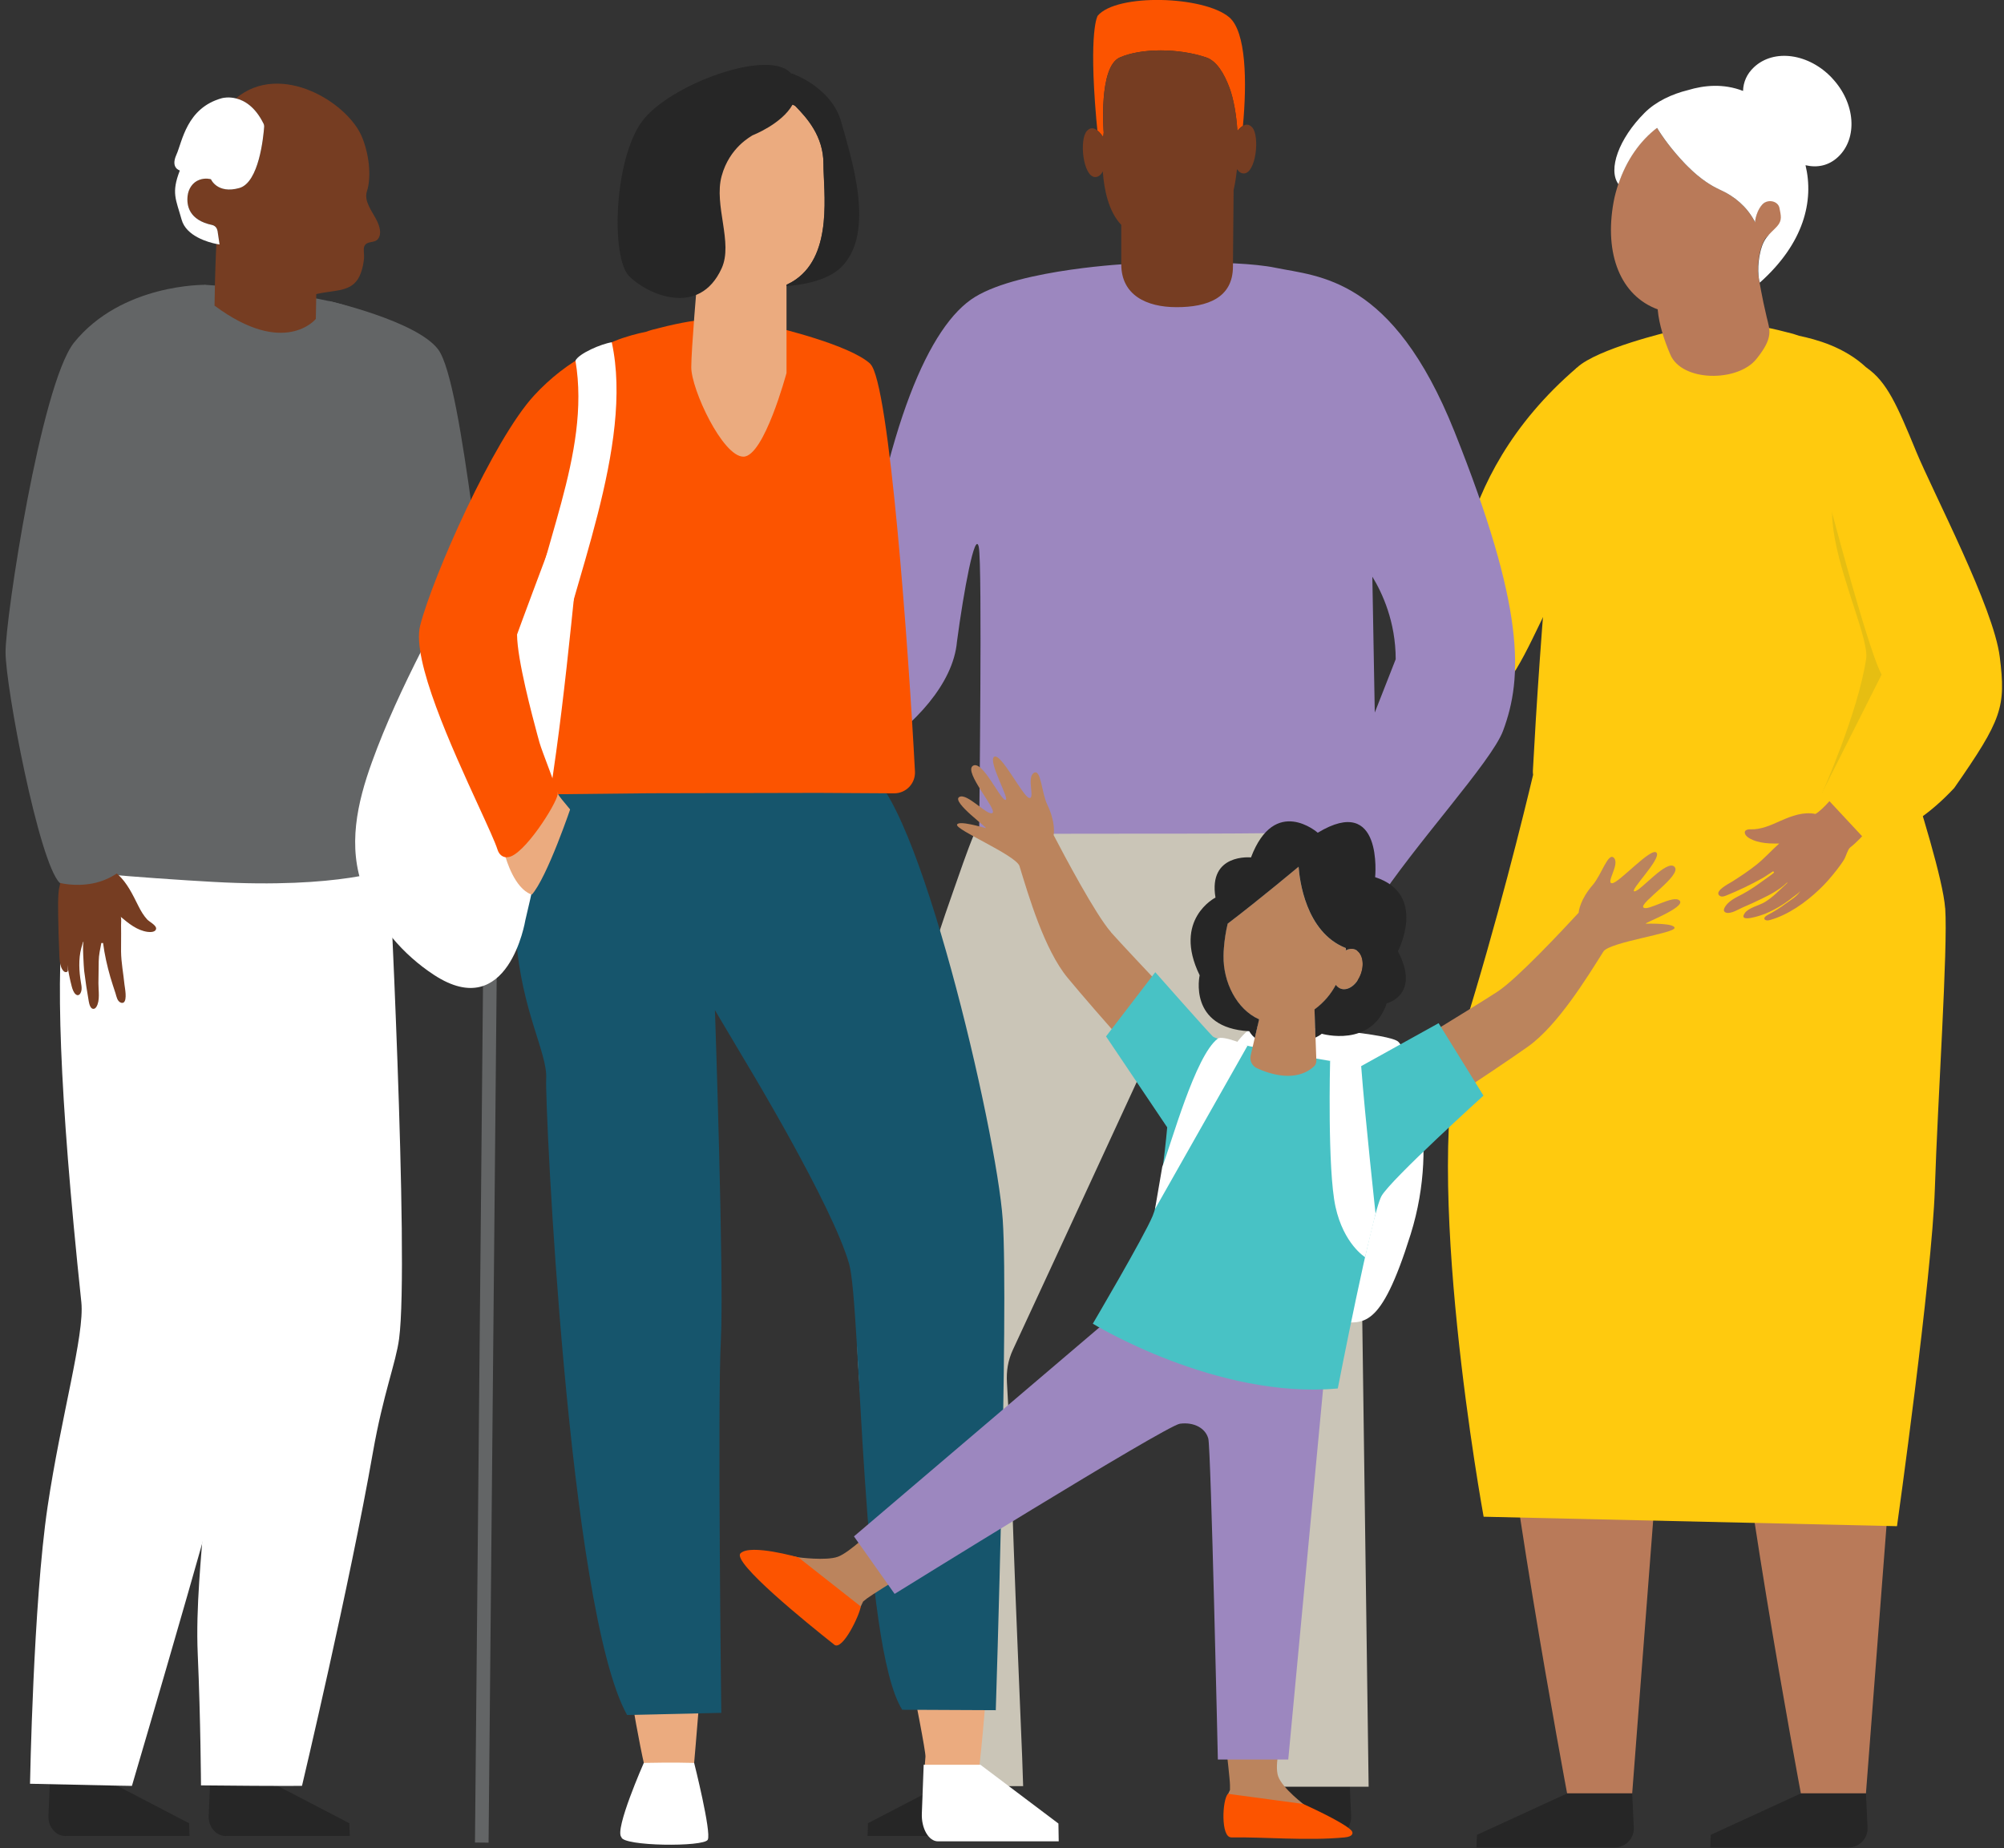 <svg width="271" height="250" viewBox="0 0 271 250" fill="none" xmlns="http://www.w3.org/2000/svg">
<rect x="0" y="0" width="271" height="250" fill="#333333" stroke="none"/>
<g clip-path="url(#clip0_4120_14687)">
<path d="M36.31 240.93L47.24 246.62L47.3 248.35H30.5C29.22 248.35 28.16 247.1 28.22 245.65L28.42 240.93H36.31Z" fill="#262626"/>
<path d="M14.64 240.93L25.57 246.62L25.63 248.35H8.83C7.55 248.35 6.49 247.1 6.55 245.65L6.75 240.93H14.64Z" fill="#262626"/>
<path d="M65.15 249.24L66.27 129.78C66.27 129.78 67.23 121.18 74.74 121.18C82.75 121.18 83.21 129.78 83.21 129.78C83.21 129.78 83.09 130.52 82.27 130.52" stroke="#636566" stroke-width="1.84" stroke-miterlimit="10"/>
<path d="M74.8 114.84L75.14 116.55C75.14 116.55 83.59 116.52 85.56 125.57C85.56 125.57 86.1 129.34 83.38 128.53C80.66 127.73 81.09 125.8 77.24 124.75C73.39 123.7 70.89 122.89 70.31 120.09L69.68 116.98L74.8 114.84Z" fill="#262626"/>
<path d="M44.51 40.73C44.51 40.73 47.16 49.57 49.09 57.61C49.87 60.85 50.59 63.96 51.1 66.33C51.62 68.76 51.92 70.41 51.8 70.59C50.12 73.31 53.19 89.89 55.61 95.92C55.82 96.45 56.12 97.08 56.47 97.77C59.86 104.41 68.87 117.43 68.87 117.43C68.87 117.43 71.41 117.7 73.08 117.07C74.47 116.54 75.42 114.85 75.42 114.85C74.61 113.55 71.35 98.23 67.16 89.63C65.36 85.95 62.72 51.85 59.24 47.25C56.34 43.42 44.52 40.72 44.52 40.72L44.51 40.73Z" fill="#636566"/>
<path d="M27.63 204.86C27.25 210.34 26.46 217.38 26.74 223.73C27.13 232.61 27.18 241.5 27.18 241.5C38.86 241.62 40.84 241.56 40.84 241.56C40.84 241.56 47.28 214.41 50.42 196.5C51.83 188.48 53.54 184.36 53.97 181.08C55.38 170.48 52.47 114.15 52.47 114.15C52.47 114.15 36.63 104 30.09 109.23C23.55 114.46 19.52 119.58 30.06 176.9C30.86 181.25 28.49 192.59 27.63 204.86Z" fill="white"/>
<path d="M38.15 115.3C38.15 115.3 36.73 171.7 34.51 182.15C32.29 192.61 17.84 241.57 17.84 241.57C17.84 241.57 16.79 241.57 4.06 241.28C4.06 241.28 4.5 216.86 6.43 203.84C8.23 191.67 11.46 180.55 11 176.15C4.89 118.18 9.3 113.4 16.23 108.68C23.16 103.96 38.17 115.3 38.17 115.3H38.15Z" fill="white"/>
<path d="M53.13 115.09C53.27 117.1 52.82 117.47 52.82 117.47C52.82 117.47 46 120.25 28.84 119.29C27.63 119.22 26.45 119.15 25.32 119.08C19.64 118.72 14.95 118.33 11.55 118.01C7.55 117.63 -1.15 98.42 10.09 73.56C11.3 70.88 12.72 68.14 14.37 65.34C16.36 61.98 18.68 58.54 21.4 55.05C24.16 51.52 24.77 46.79 25.81 42.3C26.11 41.01 25.95 40.55 26.38 39.34C26.38 39.34 27.45 38.53 27.77 38.53C27.77 38.53 36.67 39.02 44.51 40.73C46.48 41.16 47.98 41.74 49.29 42.29C62 47.65 61.79 59.08 61.79 59.08" fill="#636566"/>
<path d="M49 18.65C47.17 13.94 37.98 8.22 31.91 13.3C33.05 13.58 34.49 14.41 35.62 16.68C35.69 16.83 35.73 17 35.72 17.16C35.62 18.49 35.04 24.67 32.37 25.42C29.38 26.26 28.53 24.24 28.53 24.24C28.53 24.24 27.82 24 26.97 24.31C26.06 24.64 25.48 25.53 25.37 26.49C25.22 27.79 25.56 29.76 28.67 30.42C29.04 30.5 29.34 30.78 29.39 31.16L29.67 33.05C29.67 33.05 29.52 33.03 29.26 32.98C29.19 34.37 29.08 36.78 29.01 41.34C38.49 48.38 42.71 43.14 42.71 43.14L42.77 39.78L42.95 39.74C45.57 39.16 47.87 39.56 48.81 36.89C49.04 36.25 49.17 35.59 49.23 34.91C49.27 34.48 49.11 33.72 49.26 33.34C49.58 32.52 50.63 32.94 51.11 32.33C51.68 31.61 51.3 30.53 50.94 29.8C50.38 28.66 49.17 27.23 49.62 25.87C50.12 24.37 50.13 21.54 49 18.64V18.65Z" fill="#763D22"/>
<path d="M29.39 31.17C29.33 30.79 29.04 30.51 28.67 30.43C25.56 29.77 25.22 27.8 25.37 26.5C25.48 25.53 26.05 24.65 26.97 24.32C27.82 24.01 28.53 24.25 28.53 24.25C28.53 24.25 29.38 26.27 32.37 25.43C35.03 24.68 35.62 18.5 35.72 17.17C35.73 17 35.7 16.83 35.62 16.69C34.49 14.42 33.05 13.59 31.91 13.31C30.93 13.07 30.18 13.24 30.06 13.27C30.04 13.27 30.03 13.27 30.01 13.28C25.22 14.6 24.66 19.14 23.85 20.94C23.04 22.74 24.32 23.06 24.32 23.06C23.14 26.1 23.79 26.94 24.56 29.71C25.18 31.96 28.18 32.78 29.28 33C29.53 33.05 29.69 33.07 29.69 33.07L29.41 31.18L29.39 31.17Z" fill="white"/>
<path d="M202.64 179.18C202.64 193.05 211.92 242.59 211.92 242.59H220.72L225 186.88L202.64 179.18Z" fill="#B97A59"/>
<path d="M211.92 242.59L199.73 248.19L199.66 249.89H218.4C219.83 249.89 221.01 248.66 220.94 247.23L220.72 242.58H211.92V242.59Z" fill="#262626"/>
<path d="M234.25 179.18C234.25 193.05 243.53 242.59 243.53 242.59H252.33L256.61 186.88L234.25 179.18Z" fill="#B97A59"/>
<path d="M243.53 242.59L231.34 248.19L231.27 249.89H250.01C251.44 249.89 252.62 248.66 252.55 247.23L252.33 242.58H243.53V242.59Z" fill="#262626"/>
<path d="M263.04 122.84C262.77 119.04 259.62 108.91 257.8 103.3C257.8 102.6 257.79 101.94 257.76 101.44C257.13 87.55 255.11 52.28 252.39 49.72C249.39 46.9 245.55 45.9 243.29 45.42C243.01 45.33 242.74 45.23 242.46 45.15C239.84 44.45 236.93 43.81 235.14 43.81C233.53 43.81 225.85 44.84 225.85 44.84C225.85 44.84 215.98 47.16 213.26 49.72C210.71 52.12 208.13 88.28 207.29 104.27C207.29 104.45 207.29 104.63 207.32 104.81C206.09 110 202.44 124.86 197.79 139.73C192.03 158.16 200.63 205.16 200.63 205.16L256.53 206.44C256.53 206.44 261.27 172.68 261.65 160.78C262.03 148.88 263.43 128.22 263.05 122.84H263.04Z" fill="#FFCA0E"/>
<path d="M196.99 83.69C196.99 83.69 195.23 65.14 213.26 49.72L219.33 68.41C219.33 68.41 215.93 71.6 211.09 78.96C208.63 82.7 205.86 90.61 202.84 93.39L196.99 83.69Z" fill="#FFCA0E"/>
<path d="M238.87 32.12C239.35 31.48 240.15 31.25 240.68 30.66C241.44 29.83 241.5 28.66 240.76 27.8C240.1 27.03 239.02 26.86 238.3 27.65C237.97 28.01 237.73 28.46 237.57 28.92C237.49 29.16 237.25 29.87 237.36 30.1L237.18 29.78C236.17 27.94 234.55 26.55 232.64 25.69C231.43 25.15 229.91 24.2 228.28 22.57C228.14 22.43 228 22.3 227.86 22.15C226.02 20.2 224.82 18.53 224.06 17.29C221.76 19.03 219.9 21.69 218.84 24.9C218.59 25.67 218.36 26.47 218.21 27.3C216.91 34.39 219.16 40.01 224.18 41.85C224.18 41.89 224.18 41.92 224.18 41.96C224.36 43.92 225.06 46.06 225.88 47.97C227.46 51.67 234.97 51.7 237.5 48.58C239.87 45.65 239.33 44.67 238.9 42.86C238.27 40.23 237.89 37.92 237.76 37.1C237.71 36.44 237.72 35.52 237.94 34.37C238.1 33.58 238.35 32.76 238.84 32.11L238.87 32.12Z" fill="#B97A59"/>
<path d="M247.76 10.57C244.62 7.22 239.89 6.56 237.19 9.09C236.21 10.01 235.75 11.11 235.71 12.3C233.06 11.27 230.44 11.53 228.26 12.19C226.1 12.72 223.92 13.73 222.39 15.27C218.91 18.75 217.41 22.94 218.86 24.91C219.92 21.7 221.78 19.05 224.08 17.3C224.84 18.54 226.03 20.21 227.88 22.16C228.02 22.31 228.16 22.44 228.3 22.58C229.93 24.21 231.45 25.16 232.66 25.7C234.57 26.56 236.19 27.95 237.2 29.79L237.38 30.11C237.27 29.88 237.51 29.16 237.59 28.93C237.75 28.47 237.99 28.02 238.32 27.66C239.04 26.87 240.46 27.17 240.64 28.15C240.82 29.13 241.06 29.8 240.3 30.63C239.76 31.22 239.36 31.5 238.88 32.14C238.39 32.79 238.13 33.61 237.98 34.4C237.51 36.75 237.97 38.21 237.98 38.23C243.98 32.88 245.31 27.14 244.16 22.35C245.75 22.72 247.29 22.42 248.56 21.23C251.26 18.7 250.91 13.93 247.77 10.59L247.76 10.57Z" fill="white"/>
<path d="M128.31 240.93L117.38 246.62L117.32 248.35H134.12C135.4 248.35 136.46 247.1 136.4 245.65L136.2 240.93H128.31Z" fill="#262626"/>
<path d="M174.62 240.93H182.51L182.71 245.65C182.77 247.1 181.72 248.35 180.43 248.35H166.56V246.94L174.62 240.93Z" fill="#262626"/>
<path d="M152.95 35.67C152.95 35.67 138.08 36.36 131.86 40.16C125.64 43.96 119.77 57.59 116.18 83.11C114.51 90.78 114.37 99.1 114.37 99.1C114.37 99.1 109.48 97.74 108.63 103.34C107.78 108.94 128.4 98.38 129.41 86.79C130.31 79.98 131.86 71.63 132.36 73.99C132.86 76.35 132.41 111.02 132.41 112.89C132.41 116.16 177.25 112.64 177.25 112.64H179.51L178.44 115.36L186.02 122.41C191.21 114.33 201.67 103.08 203.25 98.87C205.98 91.6 206.21 82.19 196.68 58.36C188.3 37.4 178.27 37.42 172.49 36.22C166.71 35.02 152.94 35.67 152.94 35.67M185.91 96.36L185.58 78C186.92 80.19 188.74 84.1 188.74 89.17L185.92 96.36H185.91Z" fill="#9C87BF"/>
<path d="M183.33 112.63C176.23 112.62 169.13 112.76 162.03 112.76C152.29 112.76 141.48 112.78 131.74 112.8C130.68 115.36 129.81 118 128.88 120.62C123.14 136.82 119.07 153.2 116.73 170.46C116.13 174.86 115.76 179.28 116 183.74C116.44 191.72 117.4 199.63 118.64 207.5C120.45 218.97 125.66 230.33 128.32 241.6H138.36C138.32 240.32 138.28 239.04 138.23 237.75C137.85 228.21 137.42 218.68 137.08 209.14C136.82 201.77 136.6 194.39 136.17 187.03C136.08 185.45 136.3 184.01 136.99 182.54C143.93 167.61 150.81 152.64 157.72 137.69C157.93 137.23 158.02 136.65 158.54 136.44C158.76 136.6 158.79 136.83 158.81 137.07C159.04 139.7 159.28 142.32 159.51 144.95C159.98 150.2 160.44 155.46 160.93 160.71C161.66 168.52 162.43 176.33 163.18 184.15C163.88 191.55 164.55 198.95 165.27 206.34C166.11 214.94 166.98 223.53 167.85 232.12C168.11 234.66 168.43 239.15 168.7 241.68H185.08L183.32 112.63H183.33Z" fill="#CAC5B7"/>
<path d="M149.18 18.56C149.22 18.17 149.25 17.93 149.25 17.93C149.25 17.93 148.52 9.05 151.43 7.77C154.34 6.5 159.36 6.5 163.12 7.77C164.53 8.25 165.54 9.95 166.26 11.88C166.83 13.43 167.19 15.53 167.33 17.73C167.52 17.48 167.78 17.2 168.08 17.02C168.63 11.15 168.54 4.28 166.22 2.33C162.78 -0.57 151.01 -0.92 148.44 2.13C148.44 2.13 147.2 3.98 148.25 16.11C148.3 16.64 148.35 17.15 148.4 17.65C148.77 17.94 149.06 18.37 149.18 18.56Z" fill="#FC5400"/>
<path d="M167.21 23.24C167.23 23.13 167.26 23.01 167.28 22.89C167.28 22.89 167.27 22.87 167.26 22.86C167.25 22.99 167.23 23.11 167.21 23.24Z" fill="#FC5400"/>
<path d="M169.32 17.22C168.9 16.76 168.47 16.8 168.09 17.02C167.79 17.2 167.52 17.49 167.34 17.73C167.2 15.53 166.84 13.43 166.27 11.88C165.55 9.94 164.54 8.25 163.13 7.77C159.37 6.5 154.35 6.5 151.44 7.77C148.53 9.04 149.26 17.93 149.26 17.93C149.26 17.93 149.23 18.17 149.19 18.56C149.07 18.37 148.78 17.94 148.41 17.65C147.99 17.32 147.47 17.16 146.98 17.71C145.91 18.9 146.47 23.95 148.11 23.95C148.56 23.95 148.89 23.64 149.13 23.18C149.31 25.72 149.92 28.59 151.59 30.38C151.6 30.39 151.62 30.4 151.63 30.41V35.75C151.63 39.88 154.98 41.55 159.11 41.55C163.24 41.55 166.73 40.32 166.73 36.05L166.82 25.7C167 24.95 167.13 24.11 167.23 23.24C167.24 23.11 167.27 22.99 167.28 22.86C167.28 22.86 167.29 22.88 167.3 22.89C167.52 23.24 167.82 23.46 168.2 23.46C169.84 23.46 170.4 18.42 169.33 17.22H169.32Z" fill="#763D22"/>
<path d="M262.01 89.89C266.3 76.71 261.99 64.62 257.47 63.78C238.65 59.34 253.1 84.19 252.36 89.11C251.26 96.42 246.4 107.29 246.4 107.29C250.78 108.71 257.73 103.07 262.02 89.89H262.01Z" fill="#E6BE12"/>
<path d="M254.9 109C253.53 111.04 252.13 113.11 250.19 114.64C249.87 114.89 249.62 115.86 249.39 116.24C249.09 116.74 248.74 117.2 248.39 117.66C247.66 118.59 246.91 119.48 246.05 120.29C244.18 122.07 241.85 123.74 239.35 124.45C238.58 124.67 238.27 124.16 239.03 123.77C239.87 123.33 240.68 122.83 241.44 122.26C242.04 121.82 243.19 121.15 243.49 120.44C243.36 120.75 242.75 121.12 242.49 121.33C242.09 121.65 241.68 121.96 241.25 122.24C240.42 122.79 239.54 123.26 238.63 123.63C238.33 123.75 234.96 124.95 235.94 123.52C236.44 122.78 237.88 122.49 238.64 122.03C239.83 121.31 240.67 120.36 241.68 119.45C241.74 119.39 241.68 119.36 241.63 119.41C241.03 119.99 240.46 120.34 239.98 120.64C239.4 121 238.78 121.3 238.17 121.6C237.36 122 236.54 122.37 235.72 122.72C235.14 122.97 234.1 123.64 233.44 123.46C233.3 123.42 233.16 123.32 233.13 123.18C233.1 123.06 233.14 122.94 233.19 122.83C233.63 121.91 234.72 121.42 235.58 120.97C236.67 120.4 237.68 119.67 238.67 118.95C239.07 118.66 239.5 118.38 239.88 118.05C239.94 117.98 239.81 117.81 239.72 117.89C239.2 118.21 238.71 118.58 238.3 118.8C236.75 119.67 235.12 120.45 233.47 121.12C233.29 121.19 233.11 121.26 232.92 121.27C232.73 121.28 232.53 121.2 232.42 121.04C232.02 120.43 233.77 119.54 234.14 119.31C235.28 118.6 236.45 117.82 237.52 116.97C238.59 116.12 239.55 115.04 240.6 114.1C240.37 114.1 240.14 114.1 239.91 114.1C239.09 114.1 238.23 114.02 237.44 113.77C236.99 113.62 236.28 113.33 236.03 112.89C235.75 112.38 236.19 112.16 236.69 112.18C238.14 112.24 239.51 111.6 240.83 111.01C242.27 110.37 243.89 109.77 245.5 110.1C246.54 109.51 248.16 107.51 249.17 106.25C249.26 106.14 249.33 106 249.45 105.93C249.55 105.87 249.68 105.85 249.8 105.83C250.07 105.79 250.34 105.75 250.62 105.75C251.38 105.76 252.11 106.13 252.77 106.54C253.62 107.06 254.46 107.69 254.93 108.55C254.97 108.62 255 108.69 255 108.76C255 108.84 254.95 108.92 254.91 108.99L254.9 109Z" fill="#B97A59"/>
<path d="M259.05 60.89C256.59 54.94 255.19 51.63 252.39 49.72L244.86 58.37C244.86 58.37 252.23 87.25 254.45 91.25L246.38 107.28L252.34 113.68C252.34 113.68 257.66 113.68 264.27 106.59C270.75 97.28 271.27 95.64 270.43 88.88C269.59 82.12 261.5 66.83 259.04 60.88L259.05 60.89Z" fill="#FFCA0E"/>
<path d="M122.25 222.09H133.82C133.4 228.97 132.86 235.71 132.18 241.12C132.12 241.56 125.5 241.84 125.34 241.46C125.11 241.17 124.98 240.79 124.99 240.31C125.01 239.41 125.06 238.51 125.15 237.61C125.18 236.91 123.89 230.3 122.25 222.09Z" fill="#EBAB7F"/>
<path d="M95.2 222.09C94.37 232.86 93.59 241.8 93.5 242.63C93.34 244.26 89.75 243.56 88.42 242.65C87.52 242.04 85.85 232.94 84.19 222.09H95.2Z" fill="#EBAB7F"/>
<path d="M87.06 238.46C87.06 238.46 83.06 247.52 84.03 248.5C84.19 249.74 95.19 249.86 95.71 248.85C96.23 247.84 93.87 238.46 93.87 238.46C93.87 238.46 90.95 238.37 87.06 238.46Z" fill="white"/>
<path d="M132.58 238.71L143.13 246.66L143.17 249.07H126.84C125.59 249.07 124.58 247.33 124.66 245.3L124.91 238.71H132.58Z" fill="white"/>
<path d="M75.07 103.86L117.02 104.29C124 106.86 134.8 153.08 135.6 164.99C136.41 176.9 134.66 231.33 134.66 231.33L122.01 231.27C116.46 222.57 116.45 176.68 114.83 170.97C112.59 163.1 101.11 144.1 101.11 144.1L96.68 136.64C96.68 136.64 97.93 172.96 97.48 181.33C97.02 189.7 97.54 231.69 97.54 231.69L84.8 231.98C76.82 217.67 73.67 149.36 73.86 145.9C74.05 142.44 70.53 136.77 69.79 126.88C69.21 119.07 75.08 103.84 75.08 103.84" fill="#16556C"/>
<path d="M117.71 49.23C114.96 46.64 104.98 44.3 104.98 44.3L105 45.13C101.06 44.12 97.22 43.26 95.59 43.26C93.78 43.26 90.84 43.91 88.19 44.61C87.9 44.69 87.63 44.79 87.35 44.88C85.06 45.36 81.18 46.38 78.15 49.22C75.4 51.81 73.36 87.45 72.72 101.49C72.63 103.38 72.72 107.46 72.72 107.46L87.85 107.3L110.62 107.25L120.89 107.31C122.51 107.33 123.81 105.98 123.73 104.36C122.88 88.2 120.27 51.65 117.69 49.23H117.71Z" fill="#FC5400"/>
<path d="M107.58 37.83C112.68 34.31 111.35 25.92 111.35 22.16C111.35 18.4 109.09 15.94 107.58 14.38C107.31 14.1 106.35 13.93 105.05 13.89C101.2 13.78 94.3 14.81 93.12 17.54C91.54 21.18 91.54 30.3 94.09 34.18C94.23 34.4 94.39 34.61 94.55 34.83C94.23 38.5 93.48 47.32 93.48 49.68C93.48 52.68 97.73 61.77 100.53 61.77C103.33 61.77 106.36 50.45 106.36 50.45V38.53C106.77 38.33 107.17 38.11 107.58 37.84V37.83Z" fill="#EBAB7F"/>
<path d="M113.78 16.56C112.44 11.7 107.05 9.93 107.05 9.93C107.05 9.93 107.03 9.96 107.02 9.99C104.14 6.39 90.4 11.46 86.78 16.48C83.01 21.7 82.6 34.88 85.09 37.37C87.58 39.86 94.56 42.96 97.59 36.29C99.17 32.82 96.5 27.78 97.59 23.8C98.66 19.9 101.6 18.44 101.77 18.3C101.77 18.3 105.71 16.78 107.18 14.15C107.37 14.21 107.51 14.28 107.59 14.37C109.09 15.92 111.36 18.38 111.36 22.15C111.36 25.92 112.7 34.3 107.59 37.82C107.19 38.1 106.78 38.32 106.37 38.51V38.7C107.72 38.61 111.73 38.17 113.78 36.12C118.46 31.44 115.12 21.42 113.78 16.56Z" fill="#262626"/>
<path d="M58.7 131.88C54.51 129.14 50.99 125.06 49.16 120.27C46.97 114.52 48.29 108.63 50.31 103.05C53.98 92.89 59.75 82.86 64.68 73.26C66.27 70.15 68.28 68.92 71.58 70.2C72.46 70.54 73.23 71.15 73.83 71.9C76.54 72.85 78.13 75.87 77.84 78.7C76.27 94.06 74.67 109.45 71.04 124.48C71.04 124.48 68.76 138.45 58.7 131.88Z" fill="white"/>
<path d="M72.68 121.13C72.39 121.13 72.1 121.08 71.81 120.97C69.59 120.13 68.46 116.33 68.26 115.57C67.72 113.54 67.66 111.44 68.09 108.97C68.26 107.97 68.87 107.1 69.81 106.5C70.87 105.83 72.22 105.6 73.35 105.91C73.74 106.02 73.9 105.99 74.03 105.96C74.19 105.93 75.33 106.77 75.39 107.29C75.61 107.72 76.19 108.4 76.8 109.13C77.94 110.49 79.11 111.89 79.29 113.34C79.66 116.43 78.33 117.88 74.15 120.66C73.68 120.97 73.19 121.13 72.69 121.13H72.68Z" fill="#EBAB7F"/>
<path d="M77.29 108.94C77.29 108.94 73.99 118.76 71.87 121.07L73.63 122.41L80.57 118.22L80.45 114.28L77.3 108.94H77.29Z" fill="#16556C"/>
<path d="M68.56 115.97C67.96 115.97 67.49 115.59 67.28 114.93C66.97 113.94 65.97 111.77 64.71 109.02C61.1 101.15 55.64 89.25 56.82 84.61C58.51 78.01 66.73 59.43 72.25 53.47C74.43 51.11 76.91 49.19 79.61 47.75L80.09 47.5L80.9 48.25L80.69 48.79C78.08 54.22 75.61 70.44 75.58 70.6L75.54 70.75C73.43 76.36 70.3 84.74 69.92 85.83C69.95 89.3 71.99 96.87 72.66 99.37L72.96 100.46C73.25 101.53 75.46 107.05 75.42 107.42C75.26 108.75 70.82 115.75 68.7 115.94C68.65 115.94 68.61 115.94 68.57 115.94L68.56 115.97Z" fill="#FC5400"/>
<path d="M77.82 48.8C79.97 61.53 72.72 74.6 71.25 87.13C70.92 89.94 74.03 95.42 74.58 92.67C77.28 79.14 85.76 60.26 82.73 46.3C81.4 46.48 78.25 47.81 77.81 48.8H77.82Z" fill="white"/>
<path d="M165.88 236.93C165.88 236.93 166.33 240.8 166.33 241.46V242.12L166.01 242.79L165.88 243.06L168.2 246.31C168.2 246.31 177.5 246.45 177.71 246.45C177.92 246.45 176.47 244.2 176.47 244.2C176.47 244.2 173.39 241.88 172.84 240.26C172.29 238.64 173.31 235.25 173.31 235.25L165.89 236.94L165.88 236.93Z" fill="#BB845D"/>
<path d="M121.06 213.76C121.06 213.76 117.75 215.82 117.23 216.22L116.72 216.63L116.4 217.3L116.27 217.56L112.29 217.77C112.29 217.77 106.4 210.57 106.27 210.41C106.14 210.25 107.96 210.65 107.96 210.65C107.96 210.65 111.68 211.15 113.29 210.58C114.91 210 118.18 206.78 118.18 206.78L121.06 213.76Z" fill="#BB845D"/>
<path d="M151.15 177.44L115.48 207.82L120.98 215.6C120.98 215.6 157.64 192.84 159.56 192.58C161.48 192.32 163.03 193.2 163.4 194.6C163.76 196 164.69 238 164.69 238H174.21L179.18 185.12L151.17 177.44H151.15Z" fill="#9C87BF"/>
<path d="M202.54 134.11C205.18 132.38 211.38 125.73 213.48 123.46C213.5 123.19 213.7 121.66 215.39 119.7C216.58 118.32 217.49 115.17 218.27 116.06C219.05 116.95 217.11 119.46 218 119.47C218.89 119.49 223.3 114.53 224.01 115.34C224.72 116.15 220.24 120.56 221.03 120.57C221.83 120.58 225.46 116.12 226.46 117.27C227.46 118.41 221.69 122.12 222.23 122.74C222.77 123.35 226.34 120.92 227.15 121.84C227.96 122.76 222.11 124.93 222.58 124.94C223.05 124.94 226.42 124.86 226.45 125.51C226.48 126.24 217.91 127.39 216.86 128.66C214.62 132.22 210.64 138.73 206.6 141.59C201.66 145.08 190.26 152.5 190.26 152.5L184.59 145.18C184.59 145.18 199.4 136.17 202.53 134.12L202.54 134.11Z" fill="#BB845D"/>
<path d="M150.25 126.1C148.16 123.74 143.91 115.7 142.48 112.96C142.53 112.7 142.74 111.16 141.62 108.83C140.83 107.18 140.78 103.91 139.79 104.56C138.8 105.22 140.02 108.14 139.16 107.93C138.3 107.71 135.34 101.77 134.44 102.37C133.54 102.97 136.72 108.39 135.94 108.2C135.17 108.01 132.83 102.75 131.56 103.59C130.29 104.43 134.89 109.52 134.21 109.97C133.53 110.42 130.72 107.14 129.7 107.82C128.68 108.5 133.76 112.12 133.3 112.01C132.84 111.9 129.61 110.93 129.42 111.55C129.2 112.25 137.17 115.59 137.85 117.1C139.08 121.12 141.22 128.45 144.37 132.26C148.22 136.92 157.29 147.06 157.29 147.06L164.67 141.48C164.67 141.48 152.73 128.91 150.24 126.11L150.25 126.1Z" fill="#BB845D"/>
<path d="M166.01 142.77C167.08 141.17 168.93 138.41 170.86 138.54C176.52 138.93 188.01 139.83 189.1 140.92C190.55 142.37 194.91 153.69 190.76 166.96C186.61 180.23 184.33 178.85 180.94 178.85C177.55 178.85 161.58 171.31 161.58 171.31L166 142.76L166.01 142.77Z" fill="white"/>
<path d="M156.23 131.5L149.57 140.19L157.84 152.49C157.84 152.49 157.06 161.63 155.87 164.48C154.68 167.33 147.78 179.05 147.78 179.05C147.78 179.05 164.53 189.32 180.91 187.81C180.91 187.81 185.52 164.06 186.82 161.78C188.12 159.5 200.61 148.2 200.61 148.2L194.54 138.4L184.07 144.21C184.07 144.21 164.93 141.12 164 140.19C163.08 139.27 156.22 131.5 156.22 131.5H156.23Z" fill="#48C2C5"/>
<path d="M164.68 140.49C161.61 142.82 158.39 154.73 157.17 157.84L156.19 163.55L168.7 141.45C168.7 141.45 165.34 139.99 164.68 140.49Z" fill="white"/>
<path d="M179.87 143.51C179.87 143.51 179.49 158.19 180.6 163.24C181.71 168.29 184.6 170.05 184.6 170.05L186.02 164.18C186.02 164.18 184.6 151.21 184.07 144.21C183.99 143.15 179.87 143.51 179.87 143.51Z" fill="white"/>
<path d="M166.5 248.53C165.07 248.56 165.27 243.43 166.06 242.64L176.21 244.01C176.21 244.01 181.54 246.38 182.73 247.58C183.01 247.86 183.06 248.43 181.82 248.54C176.74 249.02 170.84 248.46 166.49 248.54L166.5 248.53Z" fill="#FC5400"/>
<path d="M112.81 222.47C113.93 223.36 116.27 218.41 116.4 217.3L107.96 210.66C107.96 210.66 101.45 208.79 100.14 210.11C98.95 211.3 109.13 219.55 112.82 222.47H112.81Z" fill="#FC5400"/>
<path d="M180.63 133.22C180.8 133.46 181.02 133.64 181.29 133.73C182.28 134.08 183.51 133.18 184.03 131.72C184.56 130.25 184.18 128.78 183.19 128.42C182.8 128.28 182.37 128.34 181.97 128.55C181.97 128.45 181.97 128.34 181.99 128.24C176.53 126.1 175.72 118.94 175.6 117.25H175.58C175.58 117.25 170.46 121.55 166.01 124.94C165.74 126.02 165.58 127.13 165.5 128.2C165.47 128.56 165.46 128.92 165.45 129.27C165.37 132.84 167.23 136.54 170.26 137.88C170.12 138.5 169.9 139.44 169.68 140.4C169.48 141.25 169.28 142.1 169.13 142.76C168.96 143.47 169.32 144.2 169.99 144.5C171.77 145.31 175.26 146.44 177.68 144.26C177.9 144.06 178.02 143.77 178.01 143.48L177.9 140.37L177.77 136.56C179.04 135.62 179.98 134.48 180.65 133.24L180.63 133.22Z" fill="#BB845D"/>
<path d="M185.96 118.64C185.96 118.64 187.08 107.27 178.2 112.64C178.2 112.64 172.39 107.51 169.17 115.98C169.17 115.98 163.36 115.39 164.37 121.41C164.37 121.41 158.53 124.35 162.23 131.92C162.23 131.92 160.61 139.04 168.94 139.49C168.94 139.49 169.16 139.93 169.69 140.4C169.91 139.45 170.13 138.5 170.27 137.88C167.24 136.54 165.39 132.84 165.46 129.27C165.46 128.92 165.48 128.56 165.51 128.2C165.59 127.13 165.76 126.02 166.02 124.94C170.47 121.55 175.59 117.25 175.59 117.25C175.59 117.25 175.6 117.25 175.61 117.25C175.73 118.93 176.54 126.1 182 128.24C182 128.34 182 128.45 181.98 128.55C182.39 128.34 182.81 128.28 183.2 128.42C184.19 128.78 184.57 130.25 184.04 131.72C183.51 133.19 182.29 134.09 181.3 133.73C181.03 133.63 180.82 133.45 180.64 133.22C179.98 134.46 179.04 135.6 177.76 136.54L177.89 140.35C178.52 140.05 178.74 139.83 178.74 139.83C178.74 139.83 185.48 141.8 187.52 135.72C187.52 135.72 192.15 134.61 189.04 128.67C189.04 128.67 193.08 120.96 185.96 118.65V118.64Z" fill="#262626"/>
<path d="M8.95 111.61C6.81 113.22 6.06 113.01 6.06 113.08C6.06 113.17 6.93 117.5 8.14 119.23C8.22 119.35 7.98 120.16 7.96 120.33C7.91 120.73 7.88 121.14 7.87 121.54C7.84 122.34 7.87 123.14 7.87 123.94C7.89 125.45 7.93 126.96 8 128.48C8.04 129.29 7.97 130.83 8.66 131.41C8.81 131.54 9.09 131.53 9.16 131.34C9.18 131.27 9.18 131.2 9.17 131.13C9.15 130.92 9.13 130.72 9.11 130.51C9.25 131.49 9.45 132.47 9.7 133.43C9.79 133.77 9.96 134.28 10.24 134.5C10.71 134.87 11 134.26 11.03 133.82C11.06 133.5 10.99 133.19 10.94 132.87C10.69 131.38 10.6 129.73 10.99 128.25C11.06 127.97 11.15 127.7 11.23 127.42C11.26 127.42 11.29 127.42 11.32 127.42C11.11 127.4 11.34 130.97 11.38 131.31C11.55 132.69 11.76 134.06 12 135.43C12.06 135.77 12.23 136.61 12.76 136.44C12.88 136.4 12.96 136.3 13.03 136.2C13.56 135.35 13.3 133.97 13.31 133C13.32 132.03 13.34 131.01 13.35 130.01C13.36 129.17 13.55 128.38 13.7 127.56C13.78 127.56 13.86 127.56 13.94 127.56C14.14 129.12 14.49 130.66 14.92 132.16C15.13 132.9 15.39 133.63 15.62 134.36C15.76 134.81 15.85 135.45 16.36 135.63C16.48 135.67 16.62 135.67 16.72 135.6C17.22 135.24 16.89 133.67 16.83 133.16C16.68 131.65 16.39 130.22 16.37 128.7C16.37 127.9 16.37 127.1 16.38 126.3C16.38 125.92 16.38 125.53 16.37 125.15C16.37 124.97 16.44 124.1 16.31 124C17.39 124.91 18.55 125.86 19.96 126.05C20.31 126.1 21.07 126.11 21.11 125.61C21.15 125.15 20.17 124.67 19.89 124.36C19.41 123.83 19.04 123.2 18.72 122.56C17.95 121.03 17.23 119.47 15.95 118.29C15.61 117.98 15.04 117.56 14.49 117.43C14.27 117.02 12.97 111.19 12.83 111.13C12.27 110.89 10.39 110.49 8.92 111.6L8.95 111.61Z" fill="#763D22"/>
<path d="M27.78 38.53C27.78 38.53 16.46 38.31 9.97 46.39C5.49 52.22 0.75 83.5 0.75 88.21C0.75 92.92 5.24 116.59 8.07 119.42C8.07 119.42 10.08 119.97 12.52 119.5C15.11 119 16.63 117.5 16.63 117.5C16.63 117.5 15.6 90.8 15.6 88.08C15.6 84.15 27.89 60.09 27.89 60.09C27.89 60.09 29.02 48.34 27.78 38.52V38.53Z" fill="#636566"/>
</g>
<defs>
<clipPath id="clip0_4120_14687">
<rect width="270" height="249.9" fill="white" transform="translate(0.75)"/>
</clipPath>
</defs>
</svg>
